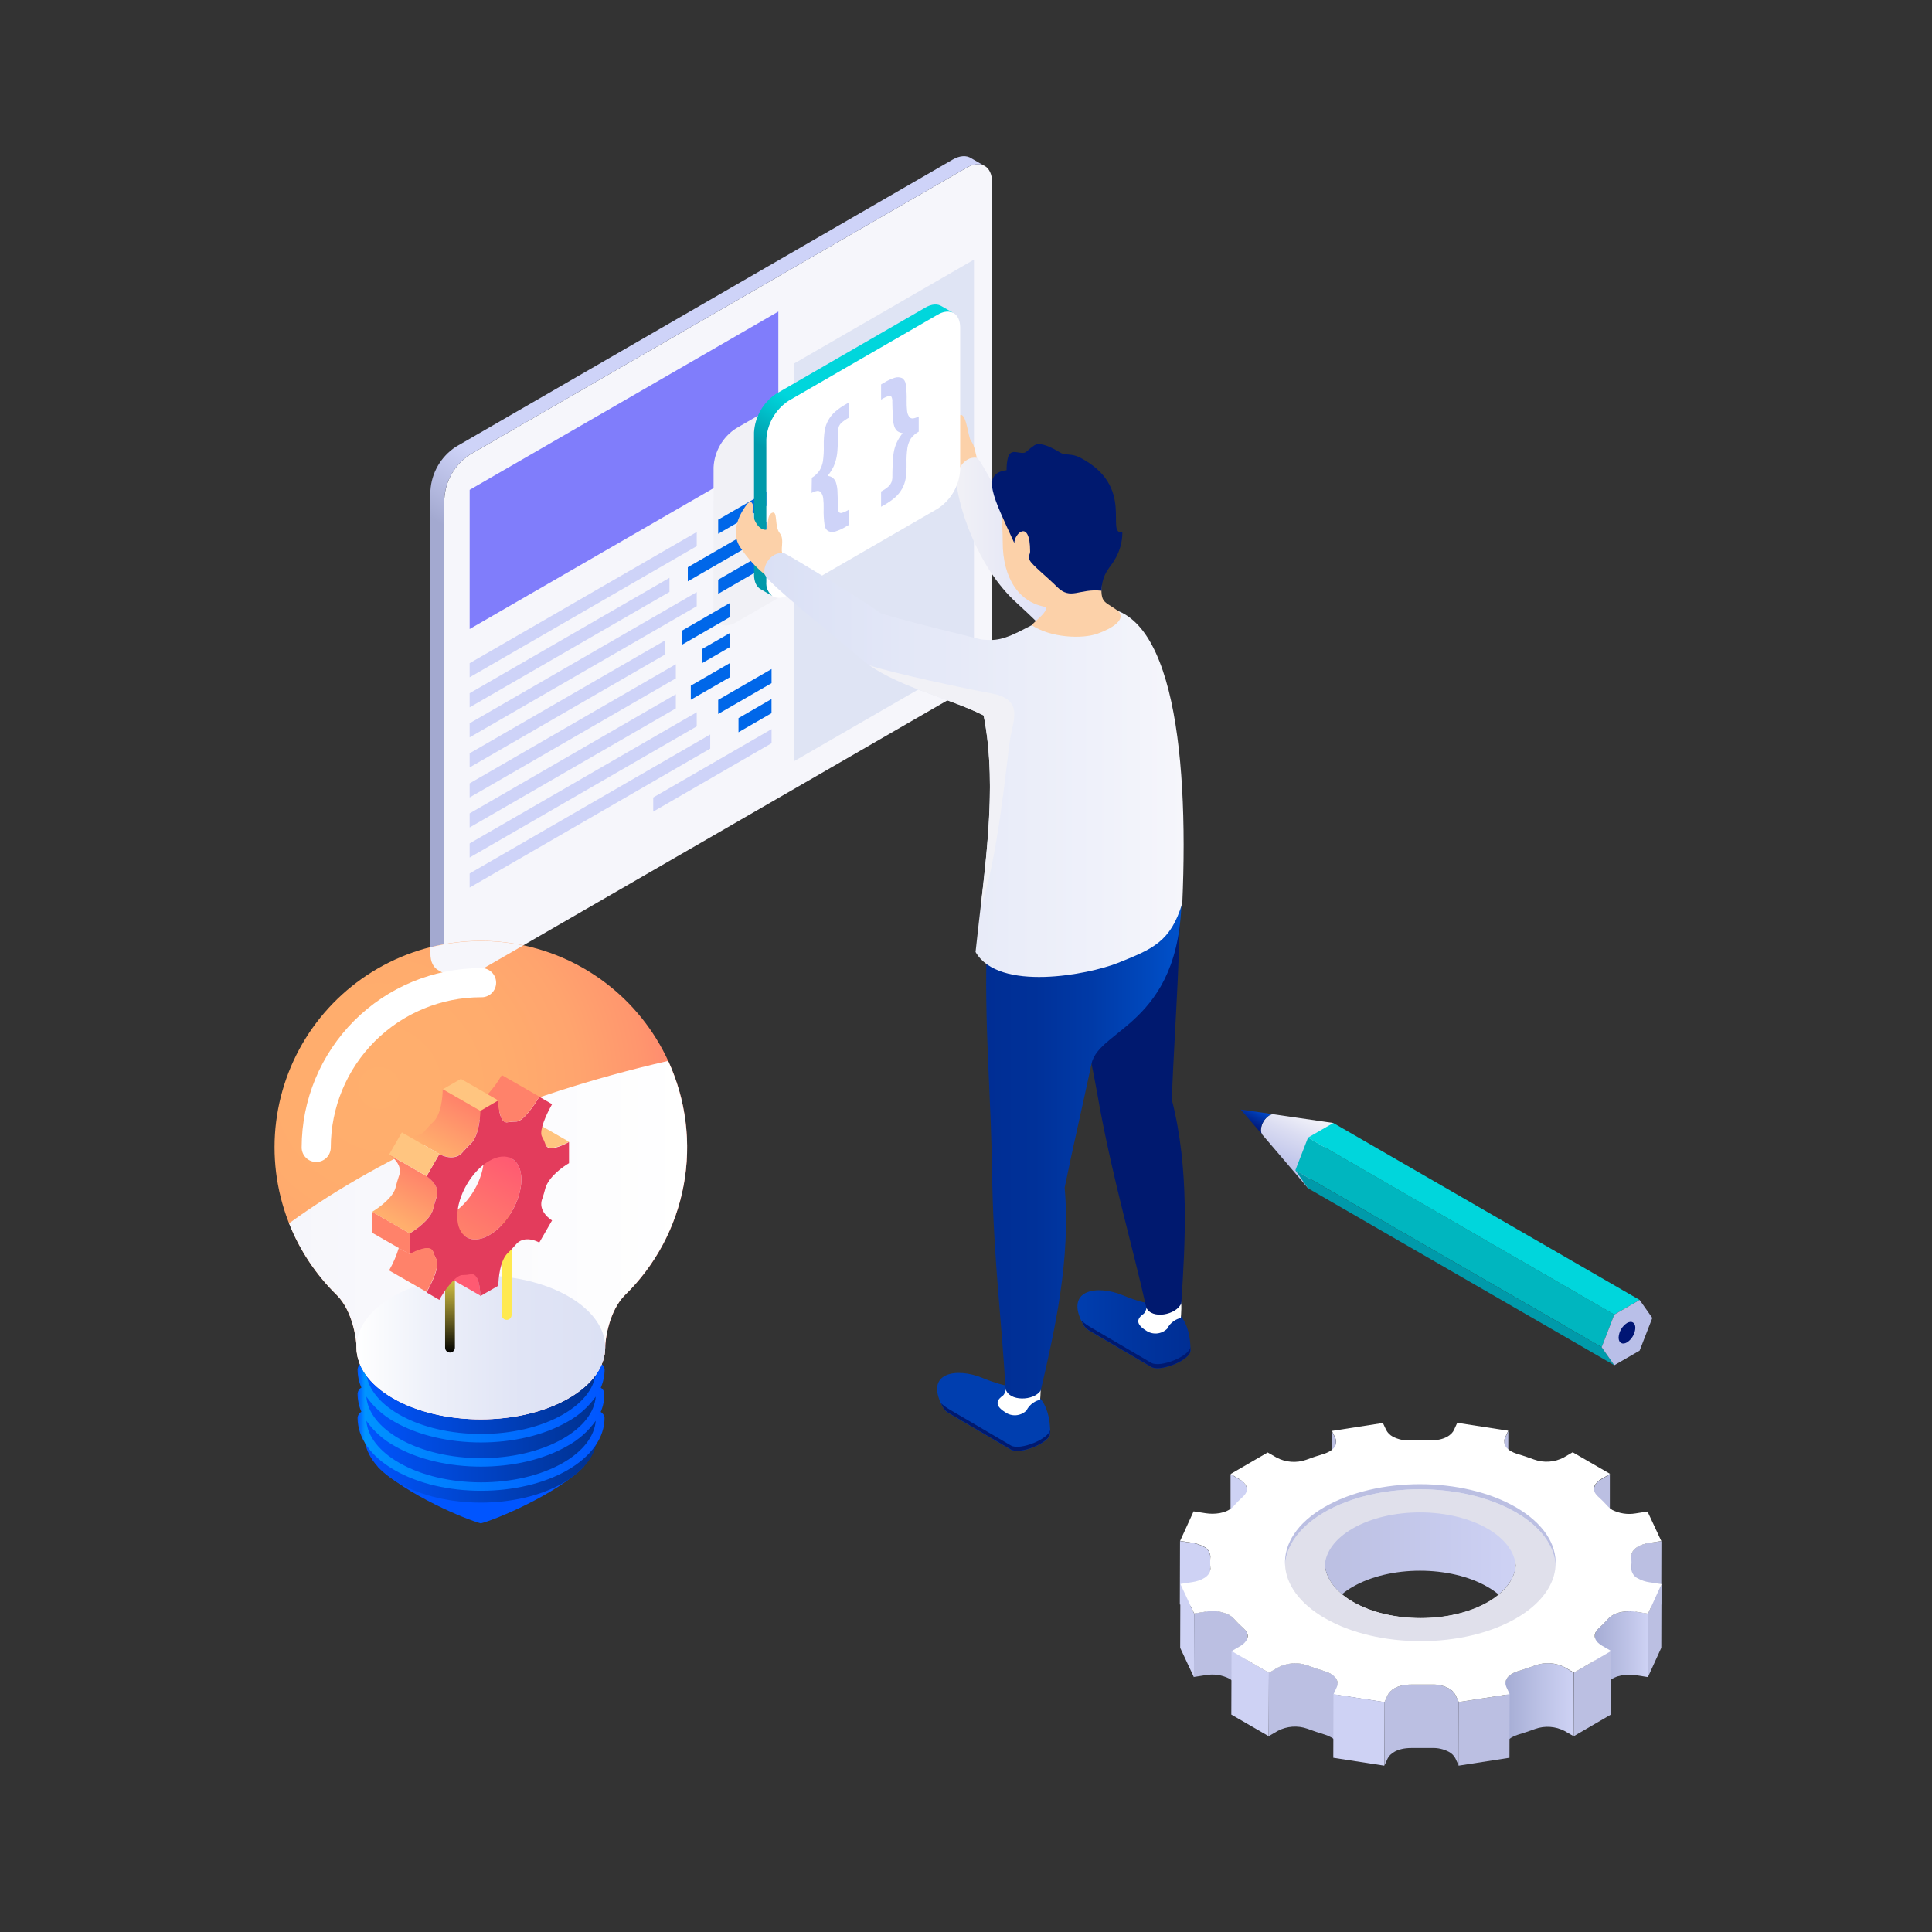<svg width="190" height="190" viewBox="0 0 190 190" fill="none" xmlns="http://www.w3.org/2000/svg">
<rect x="0" y="0" width="190" height="190" fill="#333333" stroke="none"/>
<path d="M43.699 49.045C43.748 48.18 43.999 47.339 44.431 46.588C44.864 45.837 45.466 45.199 46.19 44.723L95.072 16.487C96.458 15.697 97.566 16.345 97.566 17.929V63.459C97.516 64.324 97.265 65.165 96.832 65.915C96.399 66.665 95.796 67.303 95.072 67.778L46.19 96.014C44.804 96.807 43.699 96.159 43.699 94.575V49.045Z" fill="#F6F6FB"/>
<path d="M43.7 94.575V49.045C43.749 48.18 43.999 47.339 44.432 46.588C44.864 45.837 45.467 45.199 46.19 44.723L95.073 16.487C95.748 16.096 96.365 16.057 96.805 16.31L95.502 15.555C95.048 15.264 94.404 15.284 93.694 15.693L44.822 43.943C44.098 44.419 43.495 45.057 43.062 45.808C42.629 46.558 42.377 47.4 42.328 48.265V93.796C42.328 94.624 42.636 95.182 43.128 95.438L44.372 96.156C43.963 95.868 43.7 95.331 43.7 94.575Z" fill="url(#paint0_linear_3298_23241)"/>
<g style="mix-blend-mode:multiply">
<path d="M78.107 74.851L95.784 64.641V25.533L78.107 35.743V74.851Z" fill="#DFE4F4"/>
</g>
<g style="mix-blend-mode:multiply">
<path d="M46.188 61.859L76.545 44.326V30.639L46.188 48.173V61.859Z" fill="#807DFB"/>
</g>
<g style="mix-blend-mode:multiply">
<path d="M70.176 45.946C70.216 45.182 70.437 44.439 70.819 43.776C71.201 43.114 71.734 42.551 72.376 42.134L87.035 33.663C88.247 32.97 89.234 33.535 89.234 34.935V48.93C89.194 49.694 88.974 50.438 88.591 51.1C88.209 51.763 87.676 52.326 87.035 52.743L72.362 61.213C71.149 61.906 70.162 61.341 70.162 59.941L70.176 45.946Z" fill="#F1F1F6"/>
</g>
<path d="M70.629 51.105L75.877 48.073V49.462L70.629 52.492V51.105Z" fill="#0067E9"/>
<path d="M75.877 73.093L64.242 79.816V78.427L75.877 71.706V73.093Z" fill="#CED3F8"/>
<path d="M68.519 52.319V53.709L46.188 66.609V65.219L68.519 52.319Z" fill="#CED3F8"/>
<path d="M65.838 56.825V58.212L46.188 69.562V68.172L65.838 56.825Z" fill="#CED3F8"/>
<path d="M67.641 55.782L75.878 51.024V52.414L67.641 57.172V55.782Z" fill="#0067E9"/>
<path d="M70.629 57.009L75.877 53.98V55.366L70.629 58.399V57.009Z" fill="#0067E9"/>
<path d="M68.519 58.229V59.618L46.188 72.515V71.128L68.519 58.229Z" fill="#CED3F8"/>
<path d="M65.36 63.008V64.394L46.188 75.471V74.081L65.36 63.008Z" fill="#CED3F8"/>
<path d="M67.106 61.999L71.757 59.31V60.7L67.106 63.386V61.999Z" fill="#0067E9"/>
<path d="M69.066 63.816L71.754 62.267V63.653L69.066 65.206V63.816Z" fill="#0067E9"/>
<path d="M66.465 65.323V66.71L46.188 78.424V77.038L66.465 65.323Z" fill="#CED3F8"/>
<path d="M67.936 67.431L71.76 65.22V66.61L67.936 68.817V67.431Z" fill="#0067E9"/>
<path d="M66.465 68.276V69.666L46.188 81.377V79.991L66.465 68.276Z" fill="#CED3F8"/>
<path d="M68.519 70.044V71.434L46.188 84.334V82.944L68.519 70.044Z" fill="#CED3F8"/>
<path d="M70.629 68.828L75.877 65.795V67.185L70.629 70.214V68.828Z" fill="#0067E9"/>
<path d="M72.627 70.622L75.873 68.747V70.137L72.627 72.012V70.622Z" fill="#0067E9"/>
<path d="M69.846 72.231V73.621L46.188 87.287V85.9L69.846 72.231Z" fill="#CED3F8"/>
<path d="M96.072 45.019C95.951 44.714 95.865 43.817 95.49 43.356C95.213 43.009 95.068 40.864 94.517 40.801C94.046 40.753 94.451 42.188 94.07 42.507C93.722 42.168 93.298 41.916 92.834 41.772C91.795 41.668 90.644 41.657 90.644 41.945C90.644 42.233 90.974 44.111 91.438 44.302C91.902 44.492 92.57 44.413 92.789 44.777C93.007 45.141 93.409 46.458 94.541 46.541L96.072 45.019Z" fill="#FCD1A9"/>
<path d="M96.071 45.018C96.667 45.309 100.28 53.225 102.545 54.864C105.264 55.814 106.955 58.587 108.735 59.516C110.557 60.822 110.391 64.797 108.932 66.711C105.469 64.954 102.95 61.973 99.985 59.294C96.019 55.71 94.135 49.489 94.038 47.136C94.013 46.547 94.678 44.828 96.071 45.018Z" fill="url(#paint1_linear_3298_23241)"/>
<path d="M117.082 132.857C117.082 128.504 114.311 128.379 114.311 128.379C114.311 128.379 112.818 128.379 110.393 127.371C107.968 126.362 104.626 126.761 106.51 130.24C106.528 130.285 106.55 130.328 106.576 130.369C106.733 130.594 106.942 130.778 107.185 130.906L113.209 134.441C114.144 134.964 117.047 133.751 117.082 132.857Z" fill="url(#paint2_linear_3298_23241)"/>
<path d="M117.063 132.465C117.011 133.359 114.136 134.544 113.222 134.028L107.198 130.493C106.897 130.314 106.613 130.107 106.35 129.876C106.405 129.993 106.454 130.108 106.523 130.222C106.541 130.267 106.563 130.31 106.589 130.35C106.746 130.576 106.955 130.76 107.198 130.888L113.222 134.423C114.084 134.915 116.686 133.882 117.032 133.012C117.045 132.954 117.054 132.895 117.06 132.835C117.069 132.712 117.07 132.588 117.063 132.465Z" fill="#00196F"/>
<path d="M116.009 127.817C115.296 127.817 112.781 128.454 112.781 128.454C112.762 128.687 112.684 128.911 112.556 129.106L112.486 129.189C111.991 129.536 111.485 130.083 112.663 130.822C112.976 131.054 113.362 131.166 113.75 131.139C114.139 131.111 114.505 130.946 114.783 130.673C114.936 130.354 115.176 130.085 115.476 129.896C115.672 129.759 115.895 129.665 116.13 129.619C116.129 129.598 116.129 129.577 116.13 129.557C116.13 129.557 116.297 127.817 116.009 127.817Z" fill="white"/>
<path d="M116.038 84.975L103.707 85.197C104.725 93.442 106.78 100.928 108.151 108.913C109.62 116.673 111.269 122.125 112.727 128.582C113.257 129.784 115.682 129.33 116.174 128.173C116.558 122.225 116.998 114.982 115.235 108.119C115.529 100.723 116.212 92.444 116.038 84.975Z" fill="#00196F"/>
<path d="M103.284 140.986C103.284 136.629 100.512 136.505 100.512 136.505C100.512 136.505 99.019 136.505 96.591 135.5C94.163 134.495 90.827 134.89 92.712 138.366C92.73 138.411 92.752 138.455 92.778 138.498C92.934 138.723 93.143 138.906 93.387 139.031L99.411 142.57C100.343 143.093 103.259 141.88 103.284 140.986Z" fill="url(#paint3_linear_3298_23241)"/>
<path d="M103.263 140.593C103.211 141.491 100.332 142.673 99.421 142.16L93.397 138.624C93.095 138.446 92.811 138.238 92.549 138.004C92.604 138.125 92.653 138.24 92.722 138.351C92.74 138.396 92.762 138.44 92.788 138.482C92.944 138.708 93.153 138.891 93.397 139.016L99.421 142.555C100.28 143.043 102.885 142.014 103.231 141.144C103.245 141.086 103.253 141.027 103.256 140.967C103.268 140.843 103.27 140.718 103.263 140.593Z" fill="#00196F"/>
<path d="M102.171 135.858C101.479 135.858 98.943 136.495 98.943 136.495C98.924 136.728 98.847 136.951 98.721 137.147C98.695 137.174 98.671 137.203 98.648 137.234C98.153 137.58 97.647 138.124 98.825 138.863C99.138 139.095 99.524 139.208 99.913 139.181C100.302 139.153 100.668 138.988 100.945 138.714C101.102 138.397 101.341 138.129 101.638 137.937C101.835 137.801 102.058 137.707 102.292 137.66C102.29 137.64 102.29 137.621 102.292 137.601C102.292 137.601 102.473 135.858 102.171 135.858Z" fill="white"/>
<path d="M107.348 104.594C108.099 101.052 116.742 100.612 116.174 86.676C113.462 86.278 99.779 92.696 97.07 92.298C96.724 100.616 97.531 108.32 97.583 116.423C97.767 124.318 98.511 129.968 98.889 136.577C99.215 137.849 101.681 137.797 102.353 136.736C103.7 130.931 105.321 123.854 104.701 116.797C105.502 112.871 106.465 108.729 107.348 104.594Z" fill="url(#paint4_linear_3298_23241)"/>
<path d="M75.365 43.219C75.408 42.456 75.63 41.714 76.012 41.052C76.394 40.39 76.925 39.826 77.564 39.407L92.224 30.94C93.436 30.247 94.427 30.812 94.427 32.212V46.207C94.383 46.971 94.162 47.714 93.779 48.376C93.396 49.038 92.864 49.601 92.224 50.02L77.561 58.5C76.352 59.194 75.361 58.629 75.361 57.232L75.365 43.219Z" fill="white"/>
<path d="M75.363 57.214V43.219C75.406 42.455 75.628 41.713 76.01 41.051C76.392 40.389 76.924 39.825 77.563 39.406L92.222 30.939C92.821 30.593 93.365 30.558 93.763 30.78L92.61 30.118C92.208 29.861 91.64 29.879 91.016 30.242L76.354 38.71C75.715 39.129 75.183 39.692 74.801 40.354C74.419 41.016 74.198 41.759 74.154 42.522V56.517C74.154 57.252 74.428 57.754 74.847 57.966L75.945 58.603C75.74 58.439 75.579 58.225 75.478 57.983C75.376 57.74 75.337 57.475 75.363 57.214Z" fill="url(#paint5_linear_3298_23241)"/>
<path d="M89.586 43.11C89.413 43.392 89.295 43.705 89.239 44.032C89.166 44.543 89.137 45.06 89.153 45.577C89.163 46.08 89.133 46.583 89.063 47.081C89.003 47.426 88.886 47.757 88.716 48.062C88.54 48.37 88.319 48.65 88.058 48.891C87.712 49.19 87.336 49.453 86.936 49.674L86.648 49.837V48.336C86.923 48.194 87.179 48.018 87.41 47.813C87.522 47.697 87.611 47.562 87.674 47.414C87.74 47.212 87.769 46.999 87.76 46.787C87.76 46.596 87.76 46.146 87.799 45.439C87.809 45.045 87.856 44.653 87.937 44.267C88.006 43.966 88.111 43.674 88.249 43.397C88.394 43.113 88.57 42.844 88.772 42.597C88.578 42.575 88.393 42.503 88.235 42.389C88.099 42.261 87.999 42.099 87.944 41.921C87.853 41.621 87.805 41.309 87.802 40.995C87.771 40.282 87.753 39.793 87.753 39.529C87.769 39.358 87.742 39.185 87.674 39.027C87.644 38.99 87.605 38.962 87.56 38.946C87.515 38.93 87.467 38.927 87.421 38.937C87.147 39.022 86.887 39.146 86.648 39.304V37.807L86.936 37.641C87.261 37.437 87.61 37.274 87.975 37.155C88.219 37.073 88.484 37.084 88.72 37.187C88.814 37.251 88.894 37.335 88.953 37.432C89.013 37.529 89.052 37.638 89.066 37.752C89.15 38.293 89.182 38.84 89.163 39.387C89.156 39.735 89.171 40.082 89.208 40.427C89.226 40.625 89.295 40.815 89.409 40.978C89.448 41.034 89.5 41.079 89.56 41.11C89.621 41.14 89.688 41.156 89.755 41.155C89.966 41.128 90.169 41.058 90.351 40.95V42.451C90.054 42.616 89.793 42.84 89.586 43.11Z" fill="#CED3F8"/>
<path d="M79.839 46.987C80.132 46.809 80.385 46.573 80.583 46.294C80.756 46.01 80.873 45.696 80.93 45.368C81.001 44.856 81.029 44.339 81.013 43.822C81.002 43.32 81.034 42.818 81.106 42.322C81.166 41.975 81.283 41.641 81.453 41.334C81.626 41.026 81.847 40.748 82.108 40.509C82.454 40.212 82.83 39.95 83.23 39.729L83.517 39.563V41.06C83.234 41.207 82.969 41.388 82.731 41.601C82.623 41.709 82.539 41.839 82.485 41.982C82.429 42.2 82.405 42.426 82.412 42.651C82.412 43.653 82.364 44.315 82.326 44.626C82.272 45.059 82.155 45.482 81.979 45.881C81.815 46.208 81.619 46.518 81.394 46.806C81.578 46.816 81.754 46.881 81.9 46.994C82.048 47.121 82.158 47.286 82.218 47.472C82.314 47.783 82.363 48.106 82.364 48.432C82.391 49.125 82.409 49.61 82.409 49.863C82.394 50.032 82.424 50.202 82.496 50.355C82.527 50.393 82.568 50.421 82.615 50.437C82.661 50.453 82.711 50.456 82.759 50.446C83.029 50.372 83.285 50.255 83.517 50.099V51.603L83.23 51.766C82.906 51.973 82.557 52.137 82.191 52.255C81.946 52.339 81.68 52.329 81.442 52.227C81.347 52.162 81.267 52.077 81.208 51.978C81.148 51.88 81.11 51.77 81.096 51.655C81.016 51.112 80.985 50.564 81.002 50.016C81.011 49.677 80.996 49.337 80.958 49C80.936 48.804 80.867 48.616 80.757 48.453C80.718 48.396 80.666 48.35 80.606 48.319C80.546 48.288 80.478 48.272 80.41 48.272C80.2 48.298 79.996 48.368 79.814 48.477L79.839 46.987Z" fill="#CED3F8"/>
<path d="M77.033 54.517C76.641 54.202 77.217 53.079 76.687 52.438C76.157 51.797 76.486 50.292 75.994 50.407C75.301 50.573 75.623 52.084 75.325 52.102C74.473 52.147 73.902 50.715 74.03 50.112C74.158 49.509 73.839 49.124 73.496 49.551C73.153 49.977 71.688 51.949 72.724 53.71C73.5 54.915 74.485 55.971 75.633 56.829L77.033 54.517Z" fill="#FCD1A9"/>
<path d="M77.134 54.402C77.734 54.697 84.356 58.679 86.622 60.315C88.967 61.057 94.755 62.453 96.536 62.894C97.866 63.011 98.614 62.998 101.007 61.715C103.352 60.468 105.988 60.072 106.976 59.871C115.116 58.208 116.955 73.343 116.273 88.811C115.126 92.623 113.38 93.317 109.923 94.703C107.035 95.847 98.222 97.569 95.94 93.625C96.726 86.056 98.191 77.634 96.733 70.356C93.269 68.598 87.89 67.462 84.821 64.904C80.131 60.994 76.265 57.882 75.323 56.69C74.789 56 75.693 54.163 77.134 54.402Z" fill="url(#paint6_linear_3298_23241)"/>
<g style="mix-blend-mode:multiply">
<path d="M85.504 65.432C87.797 66.202 94.801 67.689 97.565 68.205C100.742 68.805 99.599 70.908 99.335 72.686C98.989 75.112 98.078 84.772 96.443 89.208C97.181 82.879 97.912 76.246 96.734 70.361C93.495 68.718 88.646 67.623 85.504 65.432Z" fill="#F1F1F6"/>
</g>
<path d="M109.969 60.092C108.237 58.83 108.167 59.572 108.431 55.812C108.779 54.864 108.956 53.861 108.954 52.852C108.954 49.039 106.529 45.733 103.547 45.92C97.544 46.333 98.611 49.493 98.611 53.313C98.611 56.851 100.214 59.284 102.895 59.697C102.895 60.276 102.182 60.736 101.451 61.475C103.328 62.733 106.449 62.861 107.949 62.31C109.352 61.811 110.783 60.927 109.969 60.092Z" fill="#FCD1A9"/>
<path d="M106.179 44.982C105.407 44.584 104.707 44.792 104.277 44.515C103.238 43.887 102.282 43.475 101.738 43.783C101.468 43.965 101.214 44.167 100.976 44.39C100.439 44.927 99.345 43.79 99.085 45.166C99.016 45.52 98.984 45.88 98.992 46.24C96.428 46.587 97.693 48.906 99.75 53.404C99.75 52.476 101.305 50.978 101.305 54.233C101.305 54.579 101.046 54.649 101.274 55.109C101.503 55.571 102.975 56.735 103.948 57.709C105.303 59.068 106.099 57.847 108.341 58.094C108.326 57.368 108.532 56.654 108.933 56.049C109.148 55.668 110.377 54.462 110.377 52.351C108.638 52.552 111.732 47.831 106.179 44.982Z" fill="#00196F"/>
<path d="M37.133 144.212C39.904 146.985 45.886 149.459 47.289 149.813C48.699 149.466 54.674 146.988 57.449 144.212C50.682 143.831 43.899 143.831 37.133 144.212Z" fill="#0055FF"/>
<path d="M35.838 132.783V141.156C35.838 142.851 36.957 144.542 39.191 145.835C43.663 148.417 50.913 148.417 55.385 145.835C57.619 144.542 58.738 142.851 58.738 141.156V132.783H35.838Z" fill="url(#paint7_linear_3298_23241)"/>
<path d="M59.428 137.046C59.422 136.929 59.386 136.816 59.326 136.716C59.266 136.616 59.182 136.532 59.082 136.471C59.331 135.903 59.459 135.289 59.46 134.669C59.441 134.494 59.361 134.332 59.234 134.21C59.107 134.088 58.942 134.015 58.767 134.003C58.42 134.003 58.767 134.669 58.767 134.669H58.608C58.608 136.322 57.461 137.892 55.383 139.095C50.928 141.666 43.682 141.666 39.227 139.095C37.149 137.892 36.002 136.322 36.002 134.669H35.829C35.829 134.669 36.175 134.003 35.829 134.003C35.657 134.015 35.494 134.088 35.371 134.211C35.249 134.333 35.175 134.496 35.164 134.669C35.166 135.287 35.294 135.898 35.542 136.464C35.435 136.521 35.344 136.605 35.278 136.707C35.212 136.808 35.173 136.925 35.164 137.046C35.166 137.664 35.293 138.275 35.538 138.842C35.432 138.9 35.342 138.983 35.277 139.085C35.212 139.187 35.173 139.303 35.164 139.424C35.164 141.389 36.456 143.236 38.808 144.577C43.495 147.284 51.122 147.284 55.809 144.577C58.161 143.219 59.453 141.389 59.453 139.424C59.438 139.306 59.396 139.193 59.33 139.094C59.265 138.995 59.178 138.912 59.075 138.852C59.323 138.283 59.444 137.667 59.428 137.046ZM55.393 143.846C50.939 146.421 43.692 146.421 39.238 143.846C37.284 142.72 36.158 141.264 36.027 139.725C36.75 140.75 37.698 141.597 38.798 142.2C43.484 144.91 51.112 144.91 55.798 142.2C56.905 141.599 57.858 140.752 58.587 139.725C58.459 141.264 57.333 142.72 55.393 143.846ZM55.393 141.469C50.939 144.044 43.692 144.044 39.238 141.469C37.284 140.342 36.158 138.89 36.027 137.348C36.751 138.373 37.698 139.221 38.798 139.826C43.484 142.533 51.112 142.533 55.798 139.826C56.904 139.223 57.858 138.375 58.587 137.348C58.462 138.907 57.333 140.342 55.393 141.469Z" fill="url(#paint8_linear_3298_23241)"/>
<path d="M67.576 112.84C67.578 109.49 66.751 106.191 65.169 103.238C63.587 100.285 61.299 97.77 58.509 95.917C55.72 94.064 52.515 92.93 49.181 92.618C45.847 92.305 42.488 92.823 39.403 94.125C36.317 95.428 33.602 97.474 31.499 100.081C29.396 102.688 27.971 105.776 27.351 109.068C26.731 112.361 26.935 115.755 27.944 118.95C28.954 122.144 30.738 125.039 33.138 127.376C34.679 128.925 35.06 131.722 35.06 132.508C35.06 134.314 36.252 136.123 38.642 137.503C43.419 140.275 51.161 140.275 55.937 137.503C58.327 136.116 59.519 134.314 59.519 132.508C59.519 131.722 59.9 128.925 61.455 127.369C63.395 125.48 64.936 123.22 65.987 120.725C67.038 118.229 67.579 115.548 67.576 112.84Z" fill="url(#paint9_radial_3298_23241)"/>
<path style="mix-blend-mode:multiply" d="M33.137 127.377C34.678 128.926 35.059 131.723 35.059 132.509C35.059 134.315 36.251 136.124 38.641 137.504C43.417 140.276 51.159 140.276 55.936 137.504C58.326 136.117 59.518 134.315 59.518 132.509C59.518 131.723 59.899 128.926 61.454 127.37C64.455 124.44 66.475 120.652 67.237 116.527C67.998 112.402 67.464 108.142 65.708 104.332C50.695 107.777 37.996 113.364 28.426 120.306C29.481 122.968 31.087 125.378 33.137 127.377Z" fill="url(#paint10_linear_3298_23241)"/>
<path style="mix-blend-mode:multiply" d="M38.641 127.51C43.418 124.737 51.16 124.737 55.936 127.51C60.713 130.283 60.713 134.743 55.936 137.502C51.16 140.261 43.418 140.275 38.641 137.502C33.864 134.729 33.864 130.269 38.641 127.51Z" fill="url(#paint11_linear_3298_23241)"/>
<path style="mix-blend-mode:multiply" d="M47.292 92.544C45.618 92.544 43.951 92.75 42.328 93.157V93.785C42.328 94.613 42.636 95.171 43.128 95.428L44.372 96.145C44.826 96.447 45.473 96.429 46.19 96.013L51.459 92.974C50.088 92.688 48.692 92.544 47.292 92.544Z" fill="url(#paint12_linear_3298_23241)"/>
<path d="M31.097 114.273C30.717 114.273 30.353 114.122 30.085 113.853C29.817 113.585 29.666 113.221 29.666 112.841C29.672 108.167 31.53 103.685 34.833 100.379C38.136 97.074 42.615 95.213 47.287 95.207C47.481 95.198 47.675 95.228 47.857 95.295C48.039 95.363 48.205 95.467 48.346 95.601C48.487 95.735 48.599 95.896 48.675 96.075C48.752 96.254 48.791 96.446 48.791 96.64C48.791 96.835 48.752 97.027 48.675 97.206C48.599 97.384 48.487 97.545 48.346 97.679C48.205 97.813 48.039 97.918 47.857 97.985C47.675 98.053 47.481 98.083 47.287 98.073C43.374 98.079 39.624 99.637 36.858 102.405C34.091 105.173 32.535 108.927 32.531 112.841C32.531 113.029 32.493 113.216 32.421 113.39C32.349 113.564 32.244 113.722 32.11 113.855C31.977 113.987 31.819 114.093 31.645 114.165C31.471 114.236 31.285 114.273 31.097 114.273Z" fill="white"/>
<path style="mix-blend-mode:screen" d="M44.255 133.015C44.192 133.015 44.129 133.002 44.071 132.978C44.012 132.954 43.959 132.918 43.914 132.873C43.87 132.829 43.834 132.776 43.81 132.717C43.786 132.659 43.773 132.596 43.773 132.533V122.939C43.773 122.812 43.824 122.689 43.914 122.599C44.005 122.508 44.127 122.458 44.255 122.458C44.383 122.458 44.505 122.508 44.595 122.599C44.686 122.689 44.736 122.812 44.736 122.939V132.533C44.736 132.596 44.724 132.659 44.7 132.717C44.676 132.776 44.64 132.829 44.595 132.873C44.551 132.918 44.498 132.954 44.439 132.978C44.381 133.002 44.318 133.015 44.255 133.015Z" fill="url(#paint13_linear_3298_23241)"/>
<path style="mix-blend-mode:screen" d="M49.829 129.8C49.766 129.8 49.703 129.787 49.645 129.763C49.586 129.739 49.533 129.703 49.489 129.659C49.444 129.614 49.408 129.561 49.384 129.502C49.36 129.444 49.348 129.381 49.348 129.318V119.725C49.348 119.597 49.398 119.474 49.489 119.384C49.579 119.294 49.701 119.243 49.829 119.243C49.957 119.243 50.079 119.294 50.17 119.384C50.26 119.474 50.311 119.597 50.311 119.725V129.318C50.311 129.381 50.298 129.444 50.274 129.502C50.25 129.561 50.214 129.614 50.17 129.659C50.125 129.703 50.072 129.739 50.013 129.763C49.955 129.787 49.892 129.8 49.829 129.8Z" fill="url(#paint14_linear_3298_23241)"/>
<path d="M53.852 112.798C54.343 113.078 55.459 112.572 55.958 112.281L52.272 110.167C51.773 110.455 50.658 110.964 50.166 110.68L53.852 112.798Z" fill="#FFC580"/>
<path d="M43.544 125.293L47.233 127.411C47.233 126.828 47.115 125.591 46.623 125.31L42.938 123.193C43.429 123.477 43.544 124.697 43.544 125.293Z" fill="#FF5A72"/>
<path d="M47.585 113.891C47.585 115.908 46.176 118.351 44.433 119.353C43.567 119.848 42.784 119.893 42.213 119.568L45.902 121.682C46.47 122.008 47.256 121.963 48.119 121.467C49.851 120.469 51.271 118.025 51.271 116.005C51.271 114.989 50.925 114.272 50.339 113.946L46.65 111.832C47.229 112.161 47.585 112.875 47.585 113.891Z" fill="url(#paint15_linear_3298_23241)"/>
<path d="M47.23 109.239L49.011 108.217L45.325 106.102L43.545 107.121L47.23 109.239Z" fill="#FFC580"/>
<path d="M36.594 121.228L40.279 123.346V121.284L36.594 119.166V121.228Z" fill="#FF826A"/>
<path d="M42.574 110.366C42.322 110.611 42.077 110.871 41.836 111.146C41.144 112.027 39.973 111.628 39.529 111.375L43.218 113.489C43.658 113.742 44.826 114.141 45.522 113.264C45.761 112.99 46.007 112.73 46.263 112.484C47.056 111.791 47.226 109.944 47.223 109.24L43.537 107.122C43.544 107.826 43.378 109.673 42.574 110.366Z" fill="url(#paint16_linear_3298_23241)"/>
<path d="M39.327 115.162C39.325 115.341 39.29 115.519 39.223 115.685C39.105 116.032 39.005 116.378 38.918 116.725C38.71 117.765 37.186 118.829 36.594 119.175L40.279 121.29C40.886 120.943 42.396 119.882 42.604 118.843C42.69 118.496 42.791 118.149 42.908 117.803C42.976 117.637 43.011 117.459 43.012 117.28C43.012 116.489 42.302 115.911 41.949 115.661L38.263 113.547C38.617 113.793 39.327 114.368 39.327 115.162Z" fill="url(#paint17_linear_3298_23241)"/>
<path d="M49.973 110.359C49.177 110.574 49.01 108.921 49.01 108.217L47.23 109.257C47.23 109.95 47.063 111.804 46.27 112.501C46.014 112.747 45.768 113.007 45.529 113.281C44.836 114.168 43.634 113.748 43.208 113.499L41.951 115.675C42.297 115.925 43.014 116.504 43.014 117.294C43.013 117.473 42.978 117.651 42.91 117.817C42.793 118.164 42.692 118.511 42.606 118.857C42.398 119.897 40.874 120.957 40.281 121.304V123.383C40.887 123.037 42.398 122.361 42.606 123.165C42.687 123.405 42.789 123.637 42.91 123.858C42.987 123.98 43.023 124.123 43.014 124.267C43.014 125.071 42.304 126.489 41.951 127.102L43.208 127.837C43.634 127.023 44.822 125.314 45.533 125.394C45.78 125.392 46.027 125.368 46.27 125.321C47.063 125.106 47.233 126.759 47.233 127.463L49.01 126.44C49.01 125.747 49.18 123.893 49.973 123.196C50.226 122.95 50.472 122.694 50.711 122.416C51.421 121.529 52.606 121.949 53.035 122.198L54.293 120.018C53.946 119.814 53.226 119.211 53.229 118.407C53.23 118.226 53.265 118.047 53.333 117.88C53.447 117.533 53.551 117.187 53.638 116.84C53.984 115.71 55.353 114.74 55.959 114.39V112.31C55.353 112.657 53.846 113.35 53.638 112.529C53.558 112.288 53.455 112.056 53.33 111.835C53.257 111.712 53.221 111.57 53.226 111.426C53.226 110.626 53.939 109.205 54.293 108.588L53.035 107.857C52.606 108.598 51.421 110.38 50.711 110.303C50.464 110.299 50.217 110.317 49.973 110.359ZM51.272 116.005C51.272 118.025 49.862 120.469 48.12 121.467C46.378 122.465 44.968 121.64 44.968 119.623C44.968 117.606 46.381 115.163 48.12 114.161C49.859 113.159 51.272 113.988 51.272 116.005Z" fill="#E33C5C"/>
<path d="M49.011 108.217C49.011 108.91 49.177 110.574 49.974 110.359C50.217 110.313 50.464 110.289 50.712 110.289C51.422 110.366 52.606 108.584 53.036 107.843L49.35 105.725C48.96 106.405 48.496 107.04 47.965 107.617L49.011 108.217Z" fill="#FF826A"/>
<path d="M38.264 113.544L41.949 115.658L43.207 113.482L39.518 111.364L38.264 113.544Z" fill="#FFC580"/>
<path d="M38.264 124.938L41.949 127.052C42.296 126.438 43.013 125.021 43.013 124.217C43.021 124.073 42.985 123.93 42.909 123.808C42.787 123.586 42.685 123.354 42.604 123.115C42.396 122.311 40.872 122.983 40.28 123.333L39.22 122.723C38.987 123.495 38.666 124.239 38.264 124.938Z" fill="url(#paint18_linear_3298_23241)"/>
<path d="M146.3 149.828C142.621 147.7 136.674 147.7 133.016 149.828C129.763 151.717 129.42 154.659 131.977 156.78C132.302 156.512 132.65 156.273 133.016 156.063C136.674 153.938 142.621 153.938 146.3 156.063C146.679 156.281 147.039 156.531 147.377 156.808C149.954 154.683 149.608 151.731 146.3 149.828Z" fill="url(#paint19_linear_3298_23241)"/>
<path d="M148.001 141.434C147.946 141.55 147.918 141.676 147.918 141.805V148.06C147.919 147.933 147.946 147.806 147.998 147.69L148.316 146.996L148.334 140.737L148.001 141.434Z" fill="#BBBFE2"/>
<path d="M131.31 141.433L130.988 140.74L130.971 146.999L131.293 147.693C131.351 147.814 131.382 147.946 131.383 148.081V141.842C131.393 141.702 131.368 141.561 131.31 141.433Z" fill="#BBBFE2"/>
<path d="M157.463 145.492C157.272 145.581 157.107 145.716 156.982 145.885C156.856 146.053 156.775 146.251 156.746 146.459L156.729 152.718C156.757 152.51 156.838 152.311 156.964 152.142C157.089 151.972 157.254 151.837 157.445 151.748L158.318 151.242V144.983L157.463 145.492Z" fill="#BBBFE2"/>
<path d="M121.895 145.492L121.016 144.983V151.242L121.895 151.748C122.089 151.837 122.258 151.974 122.385 152.145C122.512 152.317 122.594 152.517 122.623 152.729L122.64 146.473C122.61 146.259 122.526 146.057 122.396 145.886C122.265 145.714 122.093 145.578 121.895 145.492Z" fill="#CED2F4"/>
<path d="M162.174 151.73C161.416 151.851 160.418 152.246 160.418 153.054V159.31C160.418 158.502 161.416 158.107 162.178 157.989L163.373 157.802L163.39 151.563L162.174 151.73Z" fill="#BBBFE2"/>
<path d="M160.44 153.723L160.423 159.961C160.423 160.139 160.416 160.316 160.402 160.491L160.419 154.253C160.433 154.077 160.44 153.9 160.44 153.723Z" fill="#242D3C"/>
<path d="M119.026 154.131V153.091C119.015 152.882 118.948 152.68 118.831 152.506C118.713 152.332 118.551 152.194 118.36 152.107C118.013 151.92 117.635 151.795 117.245 151.736L116.047 151.553L116.029 157.791L117.228 157.978C117.619 158.034 117.997 158.159 118.343 158.349C118.502 158.426 118.641 158.536 118.753 158.673C118.864 158.809 118.944 158.969 118.987 159.139V159.871C118.987 160.075 118.987 160.283 119.012 160.487V154.228C119.029 154.211 119.029 154.155 119.026 154.131Z" fill="#CED2F4"/>
<path d="M163.395 155.793L163.377 162.049L162.051 164.953L162.068 158.698L163.395 155.793Z" fill="#BBBFE2"/>
<path d="M117.44 158.698L117.419 164.953L116.064 162.053L116.082 155.793L117.44 158.698Z" fill="#CED2F4"/>
<path d="M160.868 158.509C160.099 158.391 158.869 158.446 158.173 159.171C157.863 159.523 157.532 159.856 157.182 160.169C157.081 160.255 156.998 160.361 156.939 160.48C156.879 160.599 156.844 160.729 156.836 160.862V167.1C156.844 166.967 156.879 166.838 156.939 166.718C156.998 166.599 157.081 166.494 157.182 166.407C157.532 166.092 157.864 165.757 158.176 165.406C158.869 164.681 160.095 164.626 160.868 164.744L162.066 164.931V158.675L160.868 158.509Z" fill="url(#paint20_linear_3298_23241)"/>
<path d="M122.338 160.171C121.983 159.857 121.647 159.522 121.33 159.169C121.206 159.034 121.062 158.917 120.904 158.823C120.202 158.467 119.404 158.345 118.628 158.476L117.437 158.663L117.416 164.919L118.611 164.732C119.387 164.602 120.185 164.723 120.887 165.079C121.044 165.166 121.187 165.276 121.313 165.404C121.631 165.757 121.967 166.093 122.321 166.41C122.425 166.499 122.509 166.609 122.569 166.732C122.628 166.856 122.662 166.99 122.667 167.127L122.685 160.868C122.676 160.734 122.641 160.604 122.581 160.485C122.522 160.365 122.439 160.258 122.338 160.171Z" fill="url(#paint21_linear_3298_23241)"/>
<path d="M158.437 162.362L158.42 168.618L154.766 170.746L154.783 164.49L158.437 162.362Z" fill="#BBBFE2"/>
<path d="M124.791 164.49L124.77 170.746L121.092 168.618L121.113 162.362L124.791 164.49Z" fill="#CED2F4"/>
<path d="M153.898 163.982C153.454 163.748 152.966 163.609 152.465 163.573C151.964 163.537 151.462 163.606 150.989 163.775C150.427 163.983 149.85 164.175 149.257 164.353C148.332 164.655 148.041 165.123 148.041 165.528L148.023 171.788C148.023 171.382 148.314 170.911 149.239 170.609C149.828 170.431 150.405 170.238 150.971 170.03C151.444 169.862 151.947 169.793 152.448 169.829C152.949 169.865 153.437 170.004 153.881 170.238L154.761 170.748V164.509L153.898 163.982Z" fill="url(#paint22_linear_3298_23241)"/>
<path d="M130.875 164.599C130.694 164.497 130.502 164.415 130.304 164.353C129.715 164.178 129.137 163.983 128.572 163.771C128.098 163.602 127.595 163.534 127.095 163.571C126.594 163.607 126.106 163.747 125.662 163.982L124.789 164.492V170.73L125.662 170.221C126.106 169.986 126.594 169.847 127.095 169.81C127.595 169.774 128.098 169.842 128.572 170.009C129.137 170.222 129.715 170.416 130.304 170.592C130.502 170.653 130.694 170.736 130.875 170.838C131.061 170.92 131.221 171.052 131.337 171.218C131.453 171.385 131.521 171.581 131.533 171.784L131.551 165.528C131.533 165.326 131.461 165.133 131.342 164.969C131.223 164.806 131.062 164.678 130.875 164.599Z" fill="url(#paint23_linear_3298_23241)"/>
<path d="M148.462 166.61L148.445 172.865L143.439 173.642L143.457 167.386L148.462 166.61Z" fill="#BBBFE2"/>
<path d="M143.13 166.692C142.987 166.417 142.763 166.192 142.489 166.047C141.966 165.77 141.379 165.639 140.788 165.666C140.127 165.666 139.458 165.666 138.793 165.666C137.362 165.666 136.67 166.245 136.462 166.705L136.146 167.399V173.637L136.462 172.944C136.67 172.497 137.362 171.904 138.793 171.904C139.458 171.904 140.123 171.904 140.788 171.904C141.379 171.876 141.966 172.007 142.489 172.282C142.763 172.427 142.987 172.652 143.13 172.927L143.455 173.62V167.381L143.13 166.692Z" fill="url(#paint24_linear_3298_23241)"/>
<path d="M157.571 161.857L158.448 162.363L154.793 164.491L153.913 163.982C153.469 163.748 152.981 163.608 152.48 163.572C151.98 163.537 151.477 163.605 151.004 163.774C150.443 163.982 149.865 164.175 149.272 164.353C148.025 164.758 147.935 165.469 148.143 165.916L148.468 166.609L143.463 167.385L143.137 166.692C142.994 166.417 142.771 166.192 142.496 166.047C141.974 165.771 141.387 165.639 140.796 165.666C140.134 165.666 139.466 165.666 138.801 165.666C137.37 165.666 136.677 166.245 136.469 166.706L136.154 167.399L131.142 166.623L131.461 165.929C131.627 165.562 131.585 165.018 130.882 164.612C130.701 164.511 130.509 164.428 130.311 164.366C129.722 164.191 129.144 163.997 128.579 163.784C128.105 163.616 127.602 163.547 127.102 163.584C126.601 163.62 126.113 163.76 125.669 163.996L124.796 164.505L121.121 162.377L121.994 161.871C122.555 161.524 123.085 160.897 122.34 160.183C121.985 159.869 121.649 159.534 121.332 159.182C121.208 159.046 121.064 158.929 120.906 158.835C120.204 158.479 119.406 158.358 118.63 158.488L117.439 158.676L116.081 155.771L117.276 155.587C118.045 155.466 119.06 155.061 119.036 154.229C119.004 153.845 119.004 153.459 119.036 153.075C119.026 152.865 118.958 152.663 118.841 152.489C118.724 152.316 118.561 152.178 118.371 152.09C118.023 151.904 117.646 151.778 117.255 151.72L116.057 151.536L117.383 148.632L118.585 148.819C119.354 148.937 120.584 148.881 121.277 148.16C121.59 147.807 121.921 147.472 122.271 147.155C122.998 146.462 122.461 145.797 121.897 145.471L121.017 144.961L124.671 142.84L125.551 143.346C125.995 143.58 126.483 143.72 126.984 143.756C127.485 143.792 127.987 143.725 128.461 143.558C129.027 143.345 129.604 143.152 130.193 142.979C131.436 142.573 131.53 141.859 131.319 141.412L130.996 140.719L135.998 139.943L136.324 140.636C136.469 140.91 136.692 141.134 136.965 141.281C137.489 141.556 138.077 141.686 138.669 141.658C139.33 141.658 139.999 141.658 140.664 141.658C142.095 141.658 142.791 141.08 142.992 140.619L143.311 139.925L148.323 140.702L148.007 141.395C147.841 141.762 147.876 142.306 148.583 142.715C148.763 142.816 148.954 142.898 149.151 142.961C149.739 143.135 150.317 143.328 150.883 143.54C151.355 143.708 151.858 143.776 152.358 143.739C152.858 143.703 153.345 143.563 153.789 143.329L154.662 142.819L158.34 144.944L157.467 145.453C156.906 145.779 156.376 146.427 157.121 147.138C157.474 147.454 157.809 147.79 158.126 148.143C158.251 148.278 158.394 148.394 158.552 148.489C159.256 148.844 160.054 148.965 160.831 148.836L162.022 148.649L163.38 151.553L162.182 151.737C161.413 151.858 160.401 152.264 160.426 153.092C160.455 153.477 160.455 153.864 160.426 154.25C160.434 154.459 160.501 154.662 160.618 154.836C160.736 155.01 160.899 155.148 161.091 155.234C161.437 155.423 161.815 155.549 162.206 155.605L163.401 155.788L162.074 158.693L160.876 158.506C160.107 158.388 158.877 158.443 158.181 159.168C157.871 159.52 157.54 159.853 157.19 160.166C156.449 160.883 156.986 161.528 157.571 161.857ZM133.04 157.532C136.743 159.674 142.739 159.67 146.414 157.532C150.089 155.393 150.079 151.921 146.373 149.779C142.666 147.637 136.674 147.637 132.995 149.779C129.316 151.921 129.334 155.393 133.04 157.532Z" fill="white"/>
<path d="M136.151 167.386L136.133 173.642L131.121 172.865L131.138 166.61L136.151 167.386Z" fill="#CED2F4"/>
<path d="M149.063 148.722C143.847 145.71 135.419 145.707 130.234 148.722C127.764 150.157 126.482 152.018 126.375 153.896C126.475 155.799 127.781 157.688 130.296 159.14C135.509 162.152 143.94 162.149 149.122 159.14C151.592 157.705 152.877 155.844 152.981 153.966C152.881 152.077 151.575 150.174 149.063 148.722ZM146.341 157.532C142.686 159.657 136.739 159.66 133.057 157.532C131.325 156.527 130.397 155.224 130.286 153.907C130.39 152.607 131.294 151.321 133.005 150.33C136.663 148.202 142.61 148.202 146.289 150.33C148.021 151.335 148.949 152.635 149.06 153.952C148.956 155.255 148.052 156.537 146.341 157.532Z" fill="#E0E0EB"/>
<path d="M130.235 148.722C135.43 145.707 143.848 145.711 149.064 148.722C151.576 150.174 152.874 152.056 152.982 153.959C153.103 151.88 151.797 149.8 149.064 148.22C143.848 145.208 135.42 145.205 130.235 148.22C127.547 149.783 126.265 151.848 126.376 153.893C126.483 152.015 127.786 150.157 130.235 148.722Z" fill="url(#paint25_linear_3298_23241)"/>
<path d="M124.142 111.587L128.645 116.862L131.135 110.44L125.368 109.601L125.184 109.573C125.062 109.582 124.943 109.62 124.838 109.684C124.595 109.843 124.393 110.056 124.248 110.307C124.103 110.558 124.019 110.84 124.003 111.13C123.994 111.294 124.043 111.456 124.142 111.587Z" fill="url(#paint26_linear_3298_23241)"/>
<path d="M125.177 109.573C125.054 109.582 124.935 109.62 124.83 109.684C124.587 109.842 124.385 110.055 124.24 110.307C124.095 110.558 124.011 110.84 123.995 111.129C123.987 111.294 124.037 111.456 124.137 111.587L122.018 109.116L125.177 109.573Z" fill="url(#paint27_linear_3298_23241)"/>
<path d="M127.389 115.089L157.514 132.487L158.758 129.278L128.636 111.876L127.389 115.089Z" fill="#00B6BF"/>
<path d="M128.636 116.86L158.758 134.262L157.514 132.487L127.389 115.089L128.636 116.86Z" fill="#009AAA"/>
<path d="M128.631 111.877L158.753 129.279L161.243 127.84L131.121 110.438L128.631 111.877Z" fill="#00D6DC"/>
<path d="M161.246 132.825L162.493 129.612L161.246 127.841L158.755 129.28L157.512 132.489L158.755 134.263L161.246 132.825Z" fill="#B9BFE8"/>
<path d="M160.825 130.589C160.825 130.062 160.458 129.851 160.004 130.11C159.764 130.267 159.564 130.479 159.421 130.727C159.277 130.976 159.195 131.255 159.18 131.542C159.18 132.065 159.547 132.28 160.004 132.017C160.243 131.86 160.442 131.649 160.585 131.401C160.728 131.153 160.81 130.875 160.825 130.589Z" fill="#001574"/>
<defs>
<linearGradient id="paint0_linear_3298_23241" x1="35.376" y1="90.95" x2="83.079" y2="8.372" gradientUnits="userSpaceOnUse">
<stop offset="0.4" stop-color="#A3A9D0"/>
<stop offset="0.48" stop-color="#CED3F8"/>
</linearGradient>
<linearGradient id="paint1_linear_3298_23241" x1="110.065" y1="55.856" x2="94.038" y2="55.856" gradientUnits="userSpaceOnUse">
<stop stop-color="#CED3F8"/>
<stop offset="0.35" stop-color="#DCDFF7"/>
<stop offset="1" stop-color="#F1F1F6"/>
</linearGradient>
<linearGradient id="paint2_linear_3298_23241" x1="105.973" y1="130.732" x2="117.082" y2="130.732" gradientUnits="userSpaceOnUse">
<stop stop-color="#003EAF"/>
<stop offset="0.38" stop-color="#0037A3"/>
<stop offset="1" stop-color="#002E94"/>
</linearGradient>
<linearGradient id="paint3_linear_3298_23241" x1="34702.6" y1="15129" x2="35059.4" y2="15129" gradientUnits="userSpaceOnUse">
<stop stop-color="#003EAF"/>
<stop offset="0.38" stop-color="#0037A3"/>
<stop offset="1" stop-color="#002E94"/>
</linearGradient>
<linearGradient id="paint4_linear_3298_23241" x1="116.195" y1="112.077" x2="96.98" y2="112.077" gradientUnits="userSpaceOnUse">
<stop stop-color="#0052CC"/>
<stop offset="0.15" stop-color="#0049BE"/>
<stop offset="0.46" stop-color="#003AA7"/>
<stop offset="0.75" stop-color="#003199"/>
<stop offset="1" stop-color="#002E94"/>
</linearGradient>
<linearGradient id="paint5_linear_3298_23241" x1="88.723" y1="27.865" x2="72.218" y2="56.44" gradientUnits="userSpaceOnUse">
<stop offset="0.46" stop-color="#00D6DC"/>
<stop offset="0.52" stop-color="#00C4CD"/>
<stop offset="0.63" stop-color="#009AAA"/>
</linearGradient>
<linearGradient id="paint6_linear_3298_23241" x1="116.404" y1="75.228" x2="75.167" y2="75.228" gradientUnits="userSpaceOnUse">
<stop stop-color="#F6F6FB"/>
<stop offset="0.21" stop-color="#EFF1FA"/>
<stop offset="1" stop-color="#DAE0F5"/>
</linearGradient>
<linearGradient id="paint7_linear_3298_23241" x1="35.838" y1="140.279" x2="58.738" y2="140.279" gradientUnits="userSpaceOnUse">
<stop stop-color="#0055FF"/>
<stop offset="1" stop-color="#00318F"/>
</linearGradient>
<linearGradient id="paint8_linear_3298_23241" x1="35.157" y1="140.308" x2="59.446" y2="140.308" gradientUnits="userSpaceOnUse">
<stop stop-color="#0055FF"/>
<stop offset="0.03" stop-color="#0094FF"/>
<stop offset="1" stop-color="#0055FF"/>
</linearGradient>
<radialGradient id="paint9_radial_3298_23241" cx="0" cy="0" r="1" gradientUnits="userSpaceOnUse" gradientTransform="translate(37.319 107.014) scale(38.522 38.543)">
<stop stop-color="#FFAF6D"/>
<stop offset="0.32" stop-color="#FFAC6D"/>
<stop offset="0.51" stop-color="#FFA46E"/>
<stop offset="0.67" stop-color="#FF966E"/>
<stop offset="0.82" stop-color="#FF8170"/>
<stop offset="0.95" stop-color="#FF6771"/>
<stop offset="1" stop-color="#FF5A72"/>
</radialGradient>
<linearGradient id="paint10_linear_3298_23241" x1="28.426" y1="121.953" x2="67.575" y2="121.953" gradientUnits="userSpaceOnUse">
<stop stop-color="#F6F6FB"/>
<stop offset="1" stop-color="white"/>
</linearGradient>
<linearGradient id="paint11_linear_3298_23241" x1="35.059" y1="132.508" x2="59.518" y2="132.508" gradientUnits="userSpaceOnUse">
<stop stop-color="white"/>
<stop offset="0.32" stop-color="#ECEFF9"/>
<stop offset="0.66" stop-color="#E0E4F5"/>
<stop offset="1" stop-color="#DCE1F4"/>
</linearGradient>
<linearGradient id="paint12_linear_3298_23241" x1="30619.3" y1="7061.65" x2="30637.5" y2="6986.18" gradientUnits="userSpaceOnUse">
<stop stop-color="#F6F6FB"/>
<stop offset="1" stop-color="white"/>
</linearGradient>
<linearGradient id="paint13_linear_3298_23241" x1="44.255" y1="133.018" x2="44.255" y2="122.461" gradientUnits="userSpaceOnUse">
<stop/>
<stop offset="0.07" stop-color="#191708"/>
<stop offset="0.27" stop-color="#5E561E"/>
<stop offset="0.46" stop-color="#978A30"/>
<stop offset="0.63" stop-color="#C4B33E"/>
<stop offset="0.78" stop-color="#E4D148"/>
<stop offset="0.91" stop-color="#F8E34E"/>
<stop offset="1" stop-color="#FFE950"/>
</linearGradient>
<linearGradient id="paint14_linear_3298_23241" x1="3287.76" y1="20459.4" x2="3287.76" y2="20137.8" gradientUnits="userSpaceOnUse">
<stop/>
<stop offset="0.07" stop-color="#191708"/>
<stop offset="0.27" stop-color="#5E561E"/>
<stop offset="0.46" stop-color="#978A30"/>
<stop offset="0.63" stop-color="#C4B33E"/>
<stop offset="0.78" stop-color="#E4D148"/>
<stop offset="0.91" stop-color="#F8E34E"/>
<stop offset="1" stop-color="#FFE950"/>
</linearGradient>
<linearGradient id="paint15_linear_3298_23241" x1="49.64" y1="113.543" x2="45.173" y2="121.276" gradientUnits="userSpaceOnUse">
<stop stop-color="#FF5A72"/>
<stop offset="1" stop-color="#FF826A"/>
</linearGradient>
<linearGradient id="paint16_linear_3298_23241" x1="45.205" y1="108.068" x2="42.356" y2="113.001" gradientUnits="userSpaceOnUse">
<stop stop-color="#FF826A"/>
<stop offset="1" stop-color="#FFAF6D"/>
</linearGradient>
<linearGradient id="paint17_linear_3298_23241" x1="38.432" y1="119.909" x2="41.099" y2="115.129" gradientUnits="userSpaceOnUse">
<stop stop-color="#FFAF6D"/>
<stop offset="1" stop-color="#FF826A"/>
</linearGradient>
<linearGradient id="paint18_linear_3298_23241" x1="41.949" y1="122.576" x2="40.004" y2="125.943" gradientUnits="userSpaceOnUse">
<stop stop-color="#FF826A"/>
<stop offset="1" stop-color="#FF826A"/>
</linearGradient>
<linearGradient id="paint19_linear_3298_23241" x1="130.29" y1="152.521" x2="149.071" y2="152.521" gradientUnits="userSpaceOnUse">
<stop stop-color="#BBBFE2"/>
<stop offset="1" stop-color="#CED2F4"/>
</linearGradient>
<linearGradient id="paint20_linear_3298_23241" x1="156.812" y1="162.796" x2="162.066" y2="162.796" gradientUnits="userSpaceOnUse">
<stop stop-color="#A5ACD4"/>
<stop offset="0.63" stop-color="#BEC3E7"/>
<stop offset="1" stop-color="#CED2F4"/>
</linearGradient>
<linearGradient id="paint21_linear_3298_23241" x1="18863.3" y1="17753.2" x2="18943.6" y2="17753.2" gradientUnits="userSpaceOnUse">
<stop stop-color="#BBBFE2"/>
<stop offset="1" stop-color="#CED2F4"/>
</linearGradient>
<linearGradient id="paint22_linear_3298_23241" x1="148.03" y1="167.677" x2="154.778" y2="167.677" gradientUnits="userSpaceOnUse">
<stop stop-color="#A5ACD4"/>
<stop offset="0.52" stop-color="#BCC2E6"/>
<stop offset="1" stop-color="#CED2F4"/>
</linearGradient>
<linearGradient id="paint23_linear_3298_23241" x1="24326.3" y1="16905.3" x2="24458.3" y2="16905.3" gradientUnits="userSpaceOnUse">
<stop stop-color="#BBBFE2"/>
<stop offset="1" stop-color="#CED2F4"/>
</linearGradient>
<linearGradient id="paint24_linear_3298_23241" x1="26536.3" y1="16448" x2="26690.9" y2="16448" gradientUnits="userSpaceOnUse">
<stop stop-color="#BBBFE2"/>
<stop offset="1" stop-color="#CED2F4"/>
</linearGradient>
<linearGradient id="paint25_linear_3298_23241" x1="95531.7" y1="16024.2" x2="97577.7" y2="16024.2" gradientUnits="userSpaceOnUse">
<stop stop-color="#BBBFE2"/>
<stop offset="1" stop-color="#CED2F4"/>
</linearGradient>
<linearGradient id="paint26_linear_3298_23241" x1="125.635" y1="115.531" x2="128.193" y2="109.249" gradientUnits="userSpaceOnUse">
<stop stop-color="#B9BFE8"/>
<stop offset="0.25" stop-color="#C2C7EB"/>
<stop offset="0.65" stop-color="#DBDDF2"/>
<stop offset="1" stop-color="#F5F5FA"/>
</linearGradient>
<linearGradient id="paint27_linear_3298_23241" x1="122.814" y1="110.894" x2="123.837" y2="108.887" gradientUnits="userSpaceOnUse">
<stop stop-color="#001574"/>
<stop offset="0.21" stop-color="#001E83"/>
<stop offset="0.62" stop-color="#0035A9"/>
<stop offset="1" stop-color="#004FD3"/>
</linearGradient>
</defs>
</svg>
